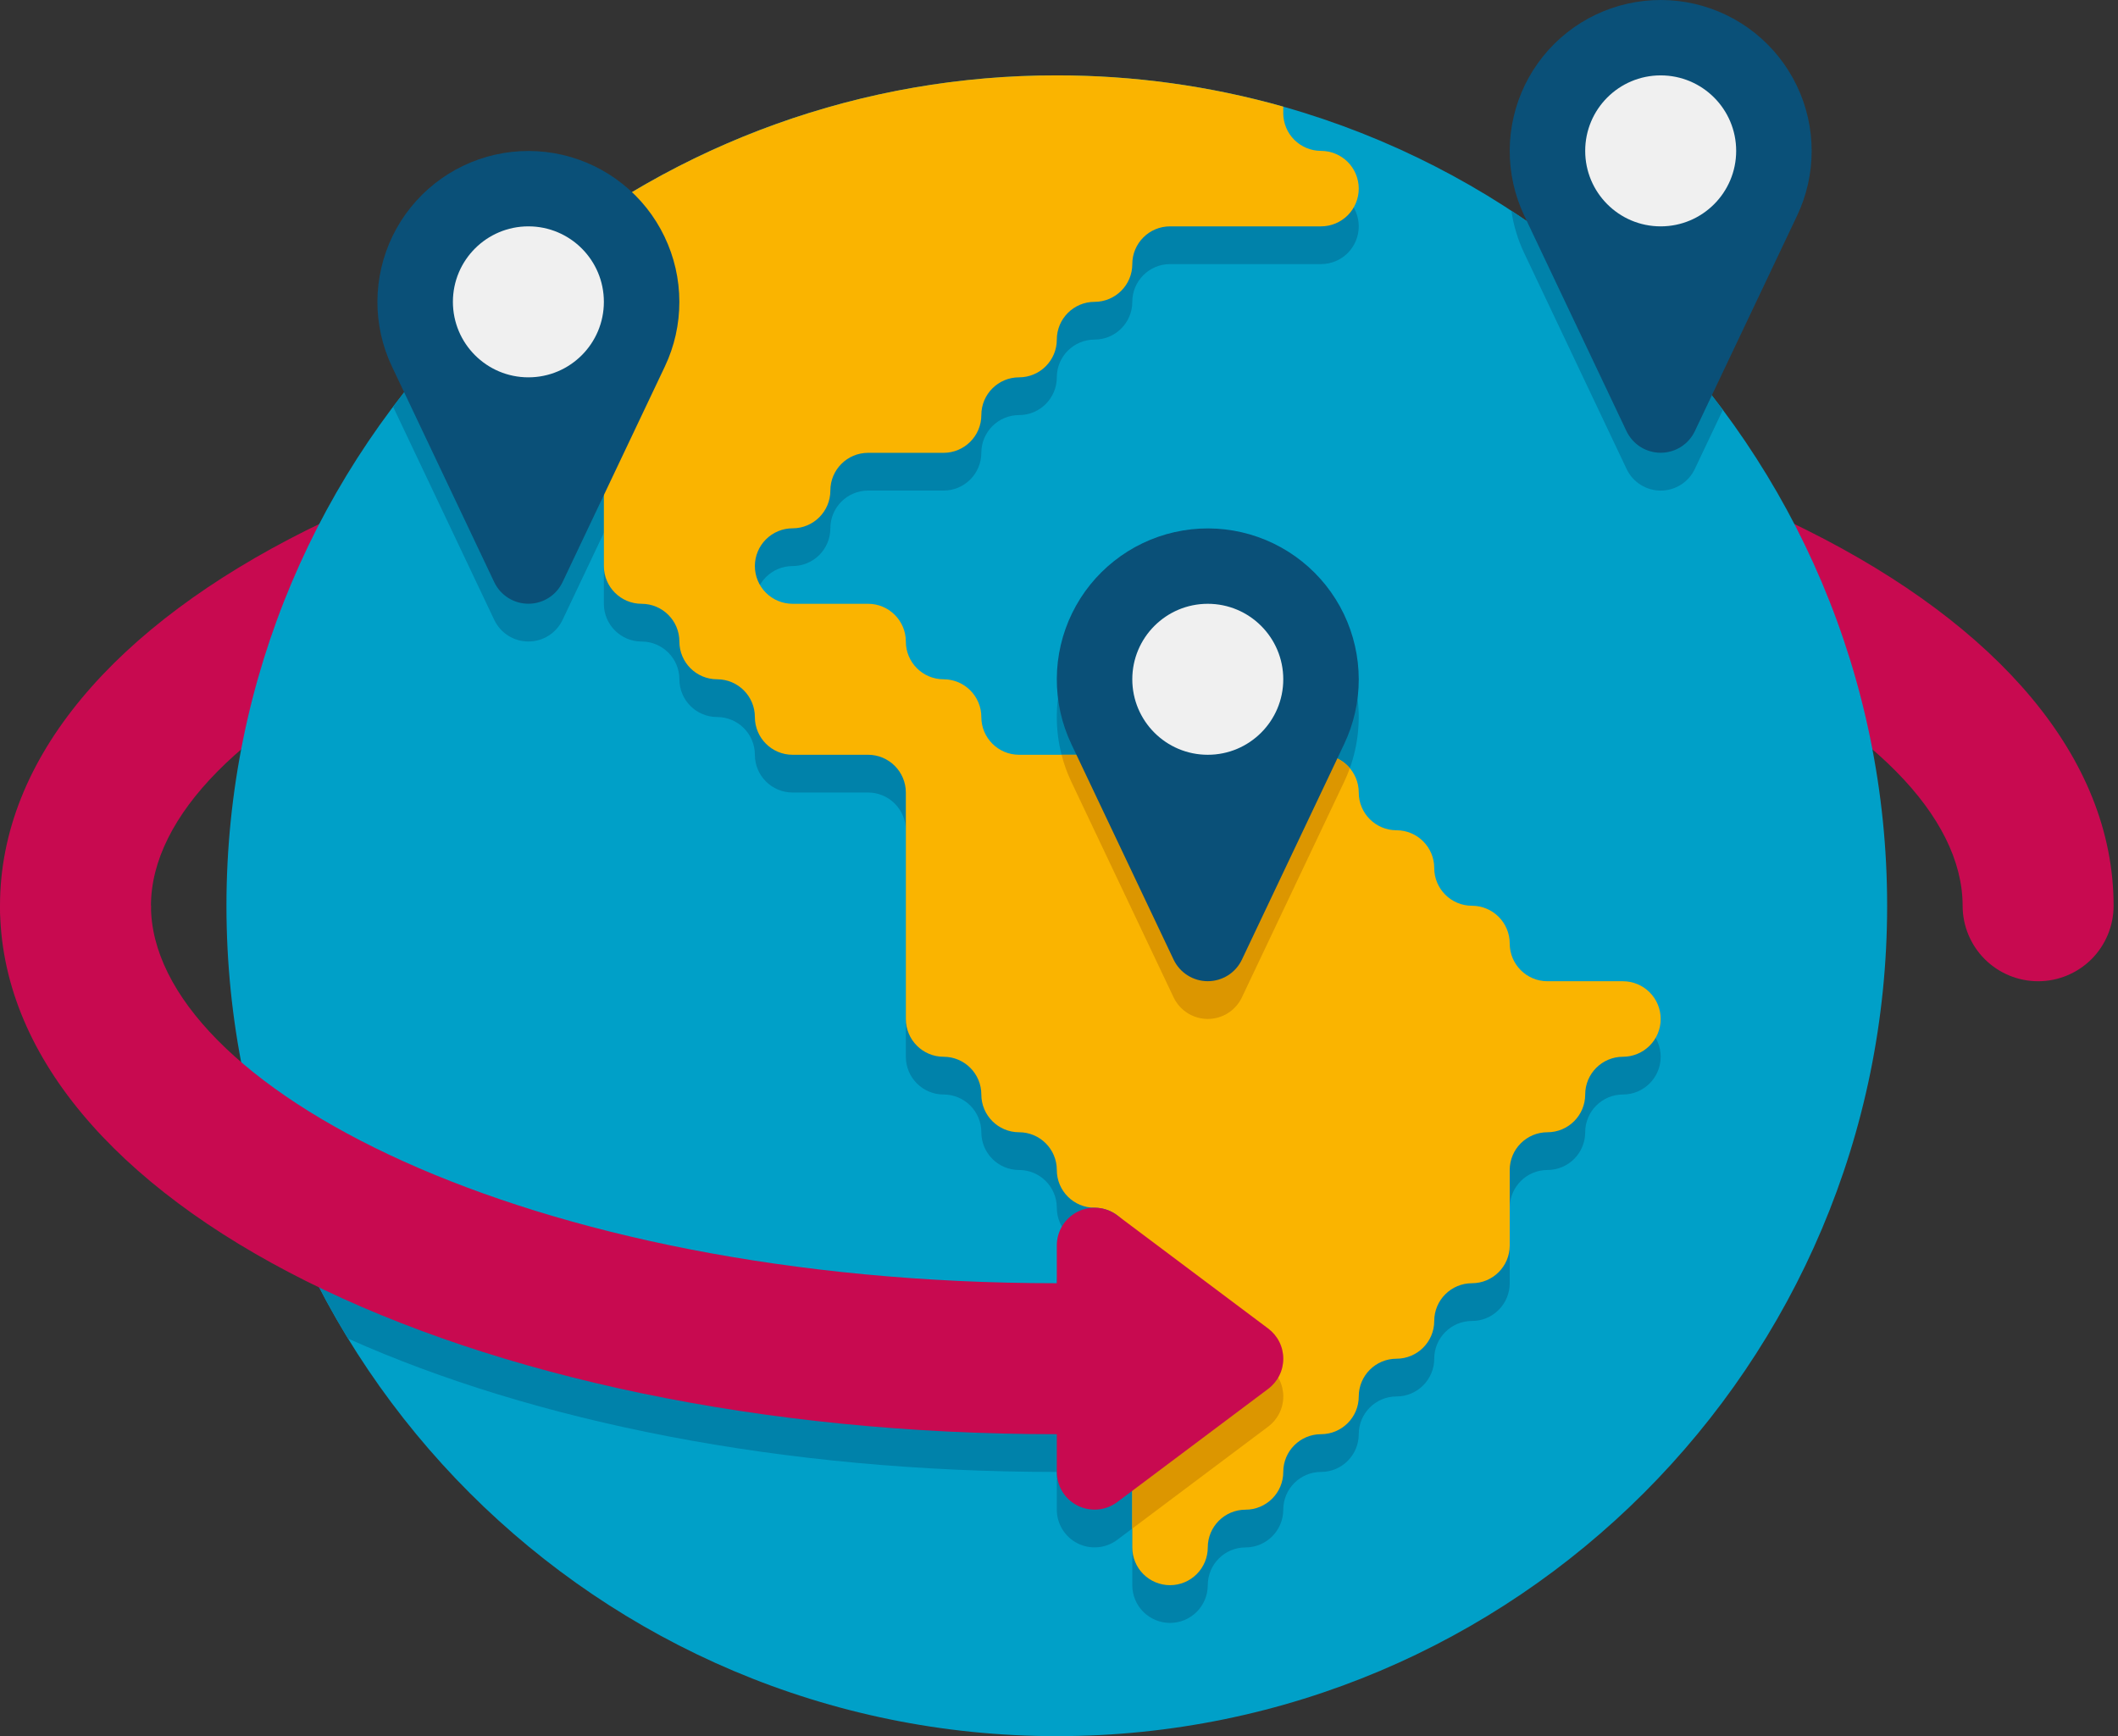 <svg width="61" height="50" viewBox="0 0 61 50" fill="none" xmlns="http://www.w3.org/2000/svg">
<rect x="0" y="0" width="61" height="50" fill="#333333" stroke="none"/>
<path d="M58.699 28.259C58.123 28.259 57.57 28.03 57.162 27.623C56.754 27.215 56.525 26.662 56.525 26.085C56.525 20.945 45.812 15.215 30.437 15.215C15.062 15.215 4.348 20.945 4.348 26.085C4.348 26.662 4.119 27.215 3.711 27.623C3.304 28.03 2.751 28.259 2.174 28.259C1.597 28.259 1.044 28.03 0.637 27.623C0.229 27.215 0 26.662 0 26.085C0 17.551 13.369 10.867 30.437 10.867C47.504 10.867 60.873 17.551 60.873 26.085C60.873 26.662 60.644 27.215 60.237 27.623C59.829 28.03 59.276 28.259 58.699 28.259Z" fill="#C80A50"/>
<path d="M30.437 50C43.644 50 54.351 39.293 54.351 26.085C54.351 12.878 43.644 2.171 30.437 2.171C17.229 2.171 6.522 12.878 6.522 26.085C6.522 39.293 17.229 50 30.437 50Z" fill="#00A0C8"/>
<path d="M36.524 39.347L32.176 36.086C32.014 35.965 31.822 35.892 31.621 35.874C31.421 35.856 31.219 35.894 31.038 35.985C30.858 36.075 30.706 36.213 30.6 36.385C30.494 36.556 30.437 36.754 30.437 36.956V38.043C19.813 38.043 11.416 35.308 7.24 31.921C7.826 34.26 8.766 36.495 10.026 38.551C15.387 40.949 22.513 42.391 30.437 42.391V43.478C30.437 43.68 30.494 43.877 30.6 44.049C30.706 44.22 30.858 44.359 31.038 44.449C31.219 44.539 31.421 44.577 31.621 44.559C31.822 44.542 32.014 44.468 32.176 44.347L36.524 41.086C36.659 40.985 36.769 40.854 36.845 40.703C36.921 40.552 36.96 40.386 36.96 40.217C36.96 40.048 36.921 39.881 36.845 39.73C36.769 39.579 36.659 39.448 36.524 39.347ZM30.854 22.512L33.802 28.726C33.891 28.911 34.03 29.068 34.204 29.177C34.378 29.287 34.58 29.345 34.785 29.345C34.991 29.345 35.192 29.286 35.366 29.177C35.54 29.067 35.679 28.91 35.767 28.725L38.715 22.511C39.029 21.849 39.169 21.117 39.124 20.386C39.079 19.654 38.85 18.945 38.458 18.326C38.065 17.707 37.523 17.197 36.881 16.843C36.238 16.49 35.517 16.305 34.784 16.305C34.051 16.305 33.33 16.49 32.687 16.844C32.045 17.198 31.503 17.708 31.111 18.327C30.719 18.947 30.489 19.655 30.445 20.387C30.4 21.119 30.541 21.85 30.854 22.512ZM11.321 11.713L14.236 17.855C14.324 18.04 14.463 18.197 14.637 18.307C14.811 18.417 15.013 18.475 15.218 18.475C15.424 18.475 15.626 18.417 15.8 18.307C15.973 18.197 16.113 18.04 16.201 17.855L19.149 11.641C19.615 10.658 19.695 9.535 19.374 8.496C19.052 7.456 18.353 6.575 17.413 6.026C15.067 7.552 13.005 9.477 11.321 11.713ZM48.812 13.506L49.62 11.803C47.94 9.551 45.879 7.61 43.529 6.069C43.592 6.501 43.719 6.913 43.9 7.293L46.847 13.506C46.935 13.693 47.074 13.85 47.248 13.96C47.422 14.07 47.624 14.129 47.83 14.129C48.035 14.129 48.237 14.07 48.411 13.96C48.585 13.85 48.724 13.693 48.812 13.506Z" fill="#0082AA"/>
<path d="M47.829 30.434C47.829 30.145 47.715 29.869 47.511 29.665C47.307 29.461 47.03 29.347 46.742 29.347H44.568C43.968 29.347 43.481 28.86 43.481 28.259C43.481 27.66 42.994 27.172 42.394 27.172C41.794 27.172 41.307 26.686 41.307 26.085C41.307 25.485 40.82 24.998 40.22 24.998C39.62 24.998 39.133 24.512 39.133 23.911C39.133 23.311 38.646 22.824 38.046 22.824H29.35C28.75 22.824 28.263 22.337 28.263 21.737C28.263 21.137 27.776 20.65 27.176 20.65C26.576 20.65 26.089 20.163 26.089 19.563C26.089 18.963 25.602 18.476 25.002 18.476H22.828C22.539 18.476 22.263 18.362 22.059 18.158C21.855 17.954 21.741 17.678 21.741 17.389C21.741 17.101 21.855 16.825 22.059 16.621C22.263 16.417 22.539 16.302 22.828 16.302C23.428 16.302 23.915 15.815 23.915 15.215C23.915 14.615 24.401 14.128 25.002 14.128H27.176C27.776 14.128 28.263 13.641 28.263 13.041C28.263 12.441 28.75 11.954 29.35 11.954C29.95 11.954 30.437 11.467 30.437 10.867C30.437 10.267 30.924 9.78 31.524 9.78C32.124 9.78 32.611 9.293 32.611 8.693C32.611 8.093 33.098 7.606 33.698 7.606H38.046C38.334 7.606 38.611 7.492 38.815 7.288C39.018 7.084 39.133 6.807 39.133 6.519C39.133 6.231 39.018 5.954 38.815 5.75C38.611 5.547 38.334 5.432 38.046 5.432C37.758 5.432 37.481 5.317 37.277 5.114C37.073 4.91 36.959 4.633 36.959 4.345V3.258H23.288C20.34 4.182 17.599 5.669 15.218 7.638V13.041C15.218 13.641 15.705 14.128 16.305 14.128C16.905 14.128 17.392 14.615 17.392 15.215V17.389C17.392 17.989 17.879 18.476 18.479 18.476C19.079 18.476 19.567 18.963 19.567 19.563C19.567 20.163 20.053 20.65 20.654 20.65C21.253 20.65 21.741 21.137 21.741 21.737C21.741 22.337 22.227 22.824 22.828 22.824H25.002C25.29 22.824 25.566 22.939 25.77 23.143C25.974 23.347 26.089 23.623 26.089 23.911V30.434C26.089 31.034 26.576 31.521 27.176 31.521C27.776 31.521 28.263 32.008 28.263 32.608C28.263 33.208 28.75 33.695 29.35 33.695C29.95 33.695 30.437 34.182 30.437 34.782C30.437 35.382 30.924 35.869 31.524 35.869C32.124 35.869 32.611 36.356 32.611 36.956V45.652C32.611 45.94 32.725 46.217 32.929 46.421C33.133 46.624 33.41 46.739 33.698 46.739C33.986 46.739 34.263 46.624 34.466 46.421C34.67 46.217 34.785 45.94 34.785 45.652C34.785 45.052 35.272 44.565 35.872 44.565C36.472 44.565 36.959 44.078 36.959 43.478C36.959 42.878 37.446 42.391 38.046 42.391C38.646 42.391 39.133 41.904 39.133 41.304C39.133 40.704 39.62 40.217 40.22 40.217C40.82 40.217 41.307 39.73 41.307 39.13C41.307 38.53 41.794 38.043 42.394 38.043C42.994 38.043 43.481 37.556 43.481 36.956V34.782C43.481 34.182 43.968 33.695 44.568 33.695C45.168 33.695 45.655 33.208 45.655 32.608C45.655 32.008 46.142 31.521 46.742 31.521C47.342 31.521 47.829 31.034 47.829 30.434Z" fill="#0082AA"/>
<path d="M15.218 11.954C15.218 12.554 15.705 13.041 16.305 13.041C16.905 13.041 17.392 13.528 17.392 14.128V16.302C17.392 16.902 17.879 17.389 18.479 17.389C19.079 17.389 19.567 17.876 19.567 18.476C19.567 19.076 20.053 19.563 20.654 19.563C21.253 19.563 21.741 20.05 21.741 20.65C21.741 21.25 22.227 21.737 22.828 21.737H25.002C25.29 21.737 25.566 21.852 25.77 22.056C25.974 22.26 26.089 22.536 26.089 22.824V29.346C26.089 29.947 26.576 30.434 27.176 30.434C27.776 30.434 28.263 30.921 28.263 31.521C28.263 32.121 28.75 32.608 29.35 32.608C29.95 32.608 30.437 33.095 30.437 33.695C30.437 34.295 30.924 34.782 31.524 34.782C32.124 34.782 32.611 35.269 32.611 35.869V44.565C32.611 44.853 32.725 45.13 32.929 45.334C33.133 45.537 33.41 45.652 33.698 45.652C33.986 45.652 34.263 45.537 34.466 45.334C34.67 45.13 34.785 44.853 34.785 44.565C34.785 43.965 35.272 43.478 35.872 43.478C36.472 43.478 36.959 42.991 36.959 42.391C36.959 41.791 37.446 41.304 38.046 41.304C38.646 41.304 39.133 40.817 39.133 40.217C39.133 39.617 39.62 39.13 40.22 39.13C40.82 39.13 41.307 38.643 41.307 38.043C41.307 37.443 41.794 36.956 42.394 36.956C42.994 36.956 43.481 36.469 43.481 35.869V33.695C43.481 33.095 43.968 32.608 44.568 32.608C45.168 32.608 45.655 32.121 45.655 31.521C45.655 30.921 46.142 30.434 46.742 30.434C47.03 30.434 47.307 30.319 47.511 30.115C47.715 29.911 47.829 29.635 47.829 29.346C47.829 29.058 47.715 28.782 47.511 28.578C47.307 28.374 47.03 28.259 46.742 28.259H44.568C43.968 28.259 43.481 27.773 43.481 27.172C43.481 26.573 42.994 26.085 42.394 26.085C41.794 26.085 41.307 25.599 41.307 24.998C41.307 24.398 40.82 23.911 40.22 23.911C39.62 23.911 39.133 23.424 39.133 22.824C39.133 22.224 38.646 21.737 38.046 21.737H29.35C28.75 21.737 28.263 21.25 28.263 20.65C28.263 20.05 27.776 19.563 27.176 19.563C26.576 19.563 26.089 19.076 26.089 18.476C26.089 17.876 25.602 17.389 25.002 17.389H22.828C22.539 17.389 22.263 17.275 22.059 17.071C21.855 16.867 21.741 16.59 21.741 16.302C21.741 16.014 21.855 15.738 22.059 15.534C22.263 15.33 22.539 15.215 22.828 15.215C23.428 15.215 23.915 14.728 23.915 14.128C23.915 13.528 24.401 13.041 25.002 13.041H27.176C27.776 13.041 28.263 12.554 28.263 11.954C28.263 11.354 28.75 10.867 29.35 10.867C29.95 10.867 30.437 10.38 30.437 9.78C30.437 9.18 30.924 8.693 31.524 8.693C32.124 8.693 32.611 8.206 32.611 7.606C32.611 7.006 33.098 6.519 33.698 6.519H38.046C38.334 6.519 38.611 6.404 38.815 6.201C39.018 5.997 39.133 5.72 39.133 5.432C39.133 5.144 39.018 4.867 38.815 4.663C38.611 4.46 38.334 4.345 38.046 4.345C37.758 4.345 37.481 4.23 37.277 4.027C37.073 3.823 36.959 3.546 36.959 3.258V3.071C34.837 2.472 32.642 2.169 30.437 2.171C24.882 2.162 19.498 4.096 15.218 7.638V11.954Z" fill="#FAB400"/>
<path d="M36.524 39.347L32.611 36.412V44.021L36.524 41.086C36.659 40.985 36.769 40.854 36.845 40.703C36.921 40.552 36.96 40.386 36.96 40.217C36.96 40.048 36.921 39.881 36.845 39.73C36.769 39.579 36.659 39.448 36.524 39.347ZM38.046 21.737H30.574C30.643 22.007 30.738 22.266 30.854 22.512L33.802 28.726C33.891 28.911 34.03 29.068 34.204 29.177C34.378 29.287 34.58 29.345 34.785 29.345C34.991 29.345 35.192 29.286 35.366 29.177C35.54 29.067 35.679 28.91 35.767 28.725L38.715 22.511C38.775 22.385 38.828 22.256 38.876 22.123C38.775 22.002 38.647 21.905 38.504 21.838C38.36 21.771 38.204 21.737 38.046 21.737Z" fill="#DC9600"/>
<path d="M36.524 38.26L32.176 34.999C32.014 34.878 31.822 34.804 31.621 34.786C31.42 34.768 31.218 34.806 31.038 34.896C30.857 34.987 30.705 35.126 30.599 35.297C30.493 35.469 30.437 35.667 30.437 35.869V36.956C15.062 36.956 4.348 31.226 4.348 26.085H0C0 34.62 13.369 41.304 30.437 41.304V42.391C30.437 42.593 30.494 42.79 30.6 42.962C30.706 43.133 30.858 43.272 31.038 43.362C31.219 43.452 31.421 43.49 31.621 43.472C31.822 43.455 32.014 43.381 32.176 43.26L36.524 39.999C36.659 39.898 36.769 39.767 36.845 39.616C36.921 39.465 36.96 39.299 36.96 39.13C36.96 38.961 36.921 38.794 36.845 38.643C36.769 38.492 36.659 38.361 36.524 38.26Z" fill="#C80A50"/>
<path d="M52.177 4.345C52.177 3.693 52.03 3.05 51.747 2.463C51.464 1.875 51.053 1.359 50.544 0.952C50.035 0.545 49.441 0.258 48.806 0.111C48.171 -0.035 47.511 -0.037 46.875 0.106C46.239 0.249 45.643 0.533 45.132 0.937C44.621 1.342 44.207 1.856 43.921 2.442C43.636 3.027 43.485 3.67 43.481 4.322C43.477 4.973 43.62 5.618 43.898 6.207L46.846 12.421C46.935 12.606 47.075 12.762 47.248 12.872C47.422 12.981 47.624 13.039 47.829 13.039C48.035 13.039 48.236 12.981 48.41 12.871C48.584 12.761 48.723 12.605 48.812 12.419L51.76 6.206C52.035 5.624 52.178 4.989 52.177 4.345Z" fill="#0A5078"/>
<path d="M47.829 6.519C49.03 6.519 50.003 5.546 50.003 4.345C50.003 3.144 49.03 2.171 47.829 2.171C46.628 2.171 45.655 3.144 45.655 4.345C45.655 5.546 46.628 6.519 47.829 6.519Z" fill="#F0F0F0"/>
<path d="M39.133 19.563C39.132 18.912 38.985 18.268 38.703 17.681C38.42 17.094 38.009 16.577 37.5 16.17C36.991 15.763 36.397 15.476 35.762 15.329C35.127 15.183 34.467 15.181 33.831 15.324C33.195 15.467 32.599 15.752 32.088 16.156C31.577 16.56 31.163 17.074 30.877 17.66C30.591 18.246 30.441 18.888 30.437 19.54C30.433 20.192 30.575 20.836 30.854 21.425L33.802 27.639C33.891 27.824 34.03 27.981 34.204 28.09C34.378 28.2 34.58 28.258 34.785 28.258C34.991 28.258 35.192 28.199 35.366 28.09C35.54 27.98 35.679 27.823 35.767 27.638L38.715 21.424C38.991 20.843 39.134 20.207 39.133 19.563Z" fill="#0A5078"/>
<path d="M34.785 21.737C35.986 21.737 36.959 20.764 36.959 19.563C36.959 18.363 35.986 17.389 34.785 17.389C33.584 17.389 32.611 18.363 32.611 19.563C32.611 20.764 33.584 21.737 34.785 21.737Z" fill="#F0F0F0"/>
<path d="M19.566 8.693C19.566 8.041 19.419 7.398 19.136 6.811C18.854 6.223 18.443 5.707 17.933 5.3C17.424 4.893 16.83 4.606 16.195 4.459C15.56 4.313 14.9 4.311 14.264 4.454C13.628 4.597 13.033 4.881 12.521 5.286C12.01 5.69 11.596 6.204 11.31 6.79C11.025 7.375 10.874 8.018 10.87 8.67C10.866 9.322 11.009 9.966 11.288 10.555L14.236 16.769C14.324 16.954 14.464 17.11 14.638 17.22C14.812 17.329 15.013 17.387 15.219 17.387C15.424 17.387 15.626 17.329 15.799 17.219C15.973 17.11 16.112 16.953 16.201 16.767L19.149 10.554C19.425 9.972 19.567 9.337 19.566 8.693Z" fill="#0A5078"/>
<path d="M15.218 10.867C16.419 10.867 17.392 9.894 17.392 8.693C17.392 7.492 16.419 6.519 15.218 6.519C14.018 6.519 13.044 7.492 13.044 8.693C13.044 9.894 14.018 10.867 15.218 10.867Z" fill="#F0F0F0"/>
</svg>
